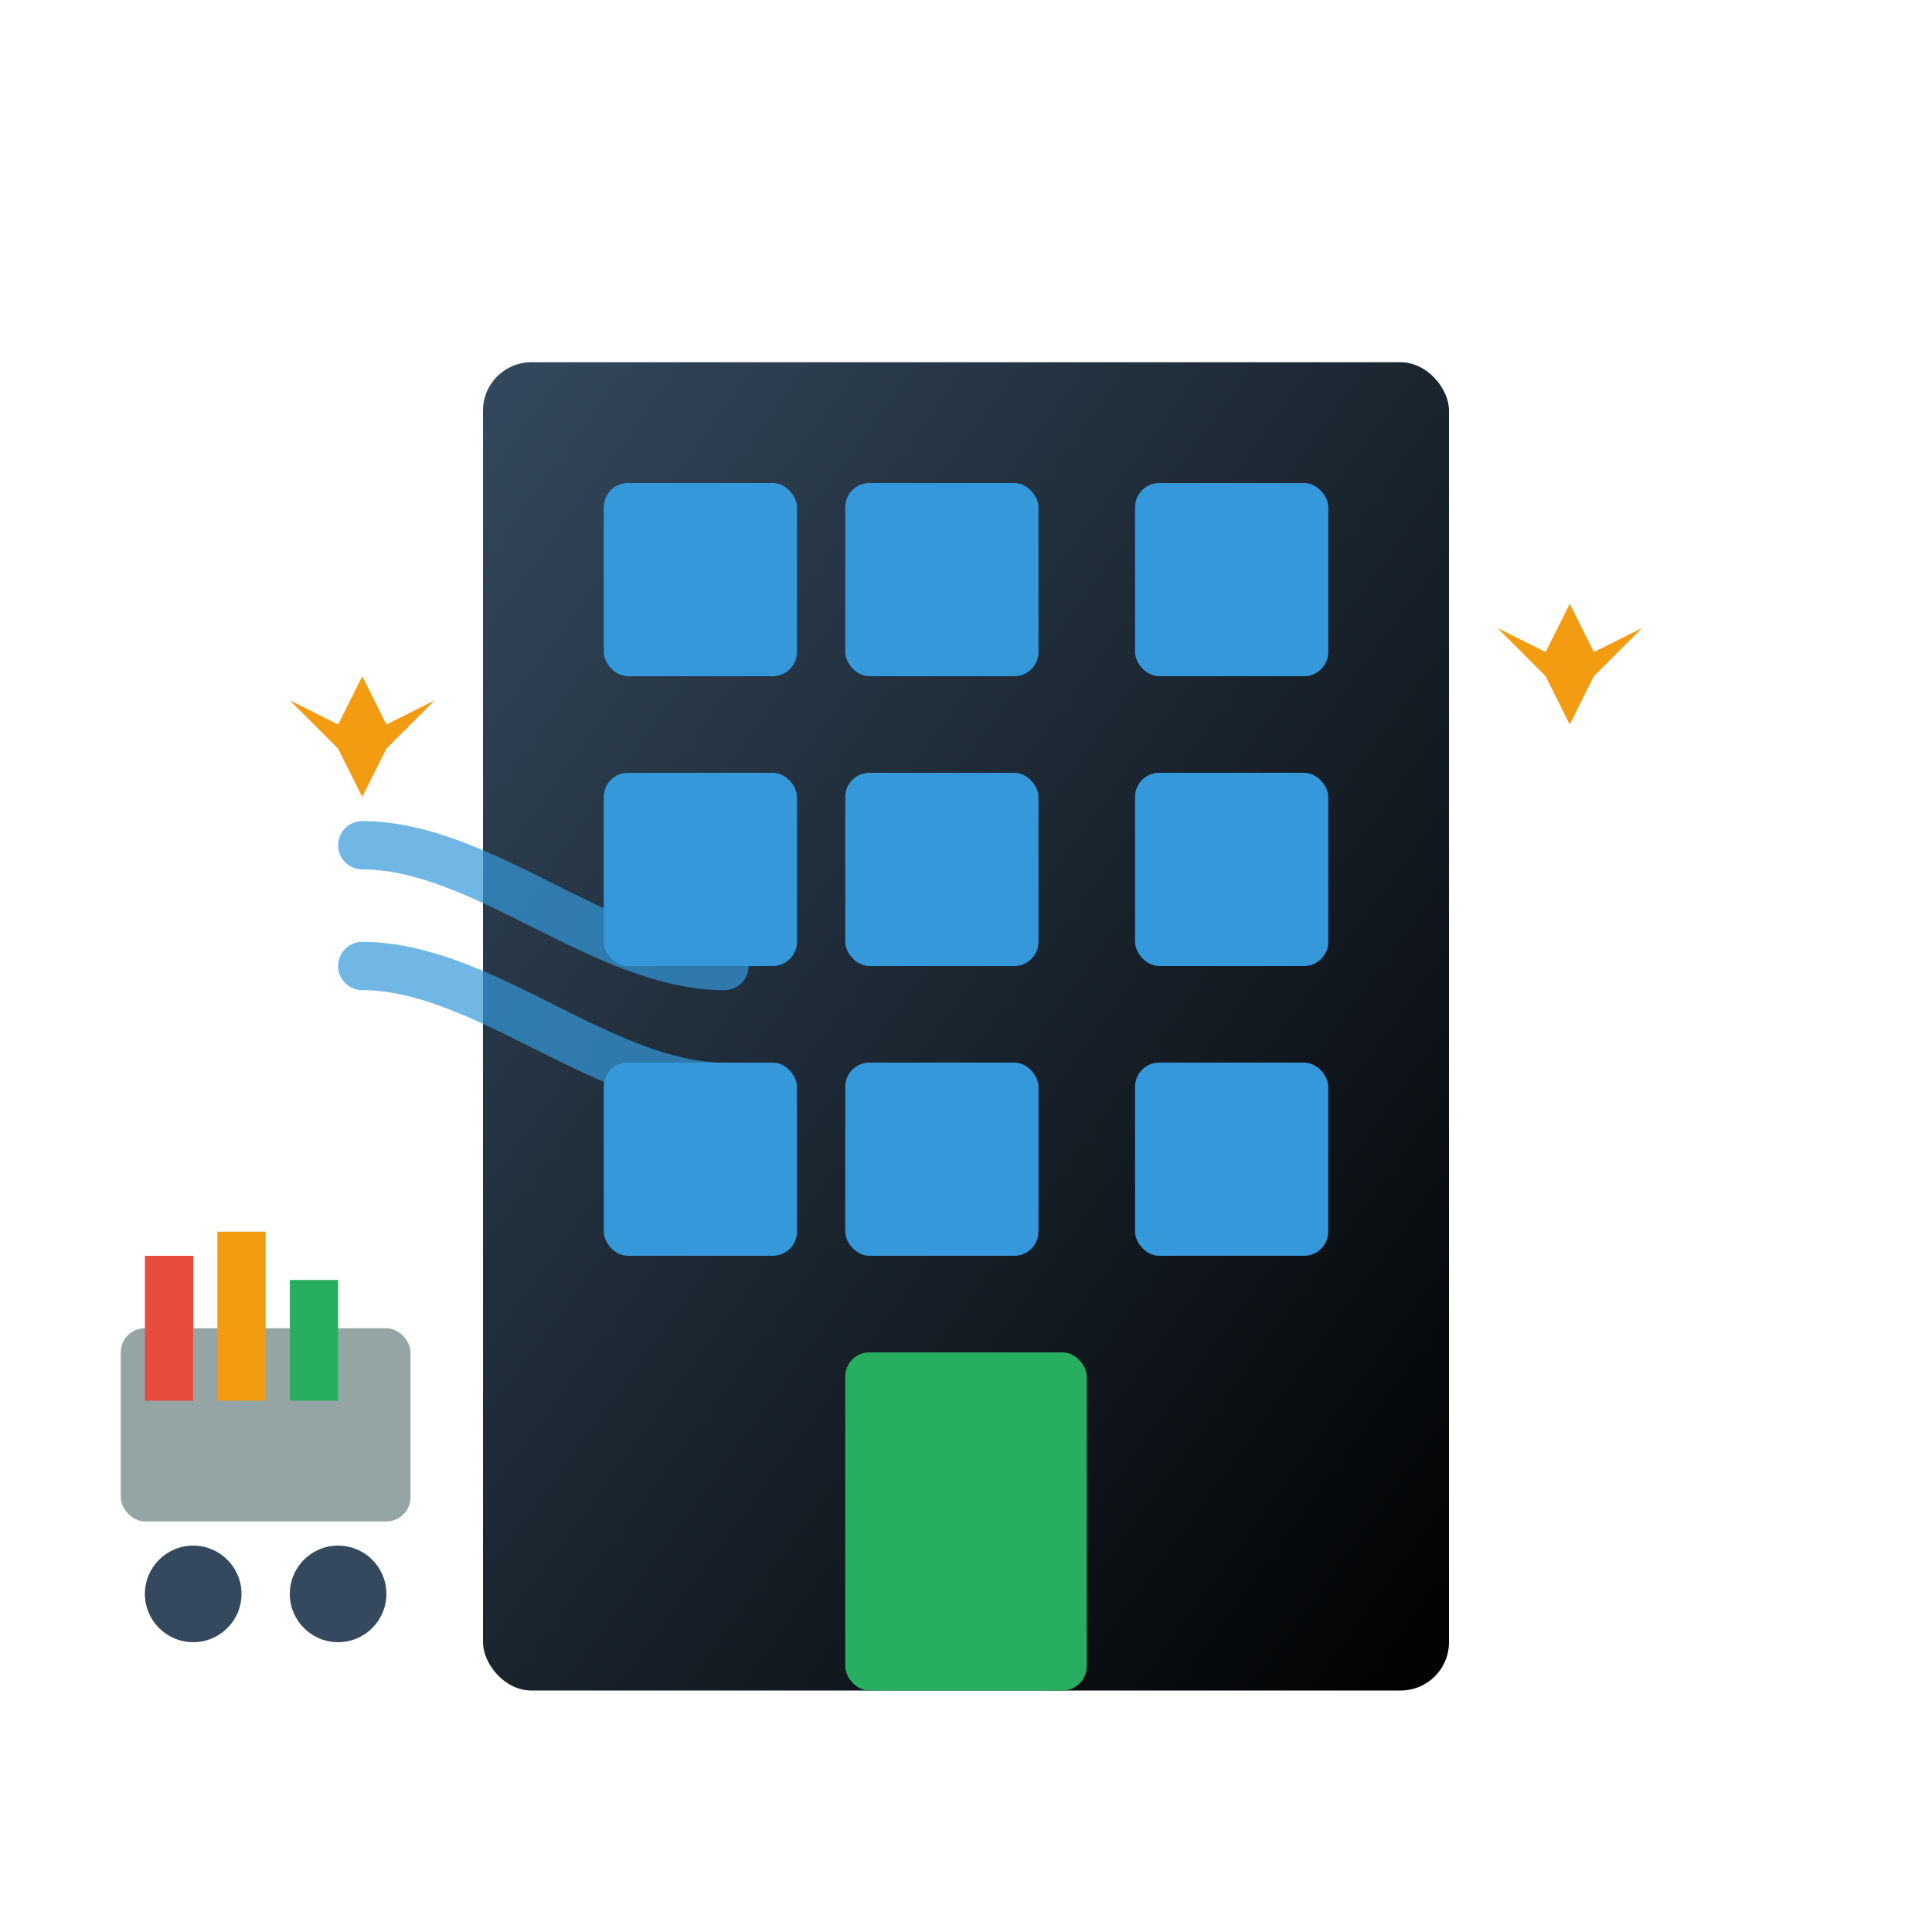 <svg width="80" height="80" viewBox="0 0 80 80" fill="none" xmlns="http://www.w3.org/2000/svg">
  <defs>
    <linearGradient id="officeGradient" x1="0%" y1="0%" x2="100%" y2="100%">
      <stop offset="0%" style="stop-color:#34495e;stop-opacity:1" />
      <stop offset="100%" style="stop-color:#000;stop-opacity:1" />
    </linearGradient>
  </defs>
  
  <!-- Building -->
  <rect x="20" y="15" width="40" height="55" fill="url(#officeGradient)" rx="2"/>
  
  <!-- Windows -->
  <rect x="25" y="20" width="8" height="8" fill="#3498db" rx="1"/>
  <rect x="35" y="20" width="8" height="8" fill="#3498db" rx="1"/>
  <rect x="47" y="20" width="8" height="8" fill="#3498db" rx="1"/>
  
  <rect x="25" y="32" width="8" height="8" fill="#3498db" rx="1"/>
  <rect x="35" y="32" width="8" height="8" fill="#3498db" rx="1"/>
  <rect x="47" y="32" width="8" height="8" fill="#3498db" rx="1"/>
  
  <rect x="25" y="44" width="8" height="8" fill="#3498db" rx="1"/>
  <rect x="35" y="44" width="8" height="8" fill="#3498db" rx="1"/>
  <rect x="47" y="44" width="8" height="8" fill="#3498db" rx="1"/>
  
  <!-- Entrance -->
  <rect x="35" y="56" width="10" height="14" fill="#27ae60" rx="1"/>
  
  <!-- Cleaning cart -->
  <g transform="translate(5, 50)">
    <rect x="0" y="5" width="12" height="8" fill="#95a5a6" rx="1"/>
    <circle cx="3" cy="16" r="2" fill="#34495e"/>
    <circle cx="9" cy="16" r="2" fill="#34495e"/>
    
    <!-- Cleaning supplies -->
    <rect x="1" y="2" width="2" height="6" fill="#e74c3c"/>
    <rect x="4" y="1" width="2" height="7" fill="#f39c12"/>
    <rect x="7" y="3" width="2" height="5" fill="#27ae60"/>
  </g>
  
  <!-- Vacuum lines -->
  <g opacity="0.7">
    <path d="M15 35C20 35 25 40 30 40" stroke="#3498db" stroke-width="2" stroke-linecap="round" fill="none"/>
    <path d="M15 40C20 40 25 45 30 45" stroke="#3498db" stroke-width="2" stroke-linecap="round" fill="none"/>
  </g>
  
  <!-- Sparkles -->
  <path d="M65 25L66 27L68 26L66 28L65 30L64 28L62 26L64 27Z" fill="#f39c12"/>
  <path d="M15 28L16 30L18 29L16 31L15 33L14 31L12 29L14 30Z" fill="#f39c12"/>
</svg>
